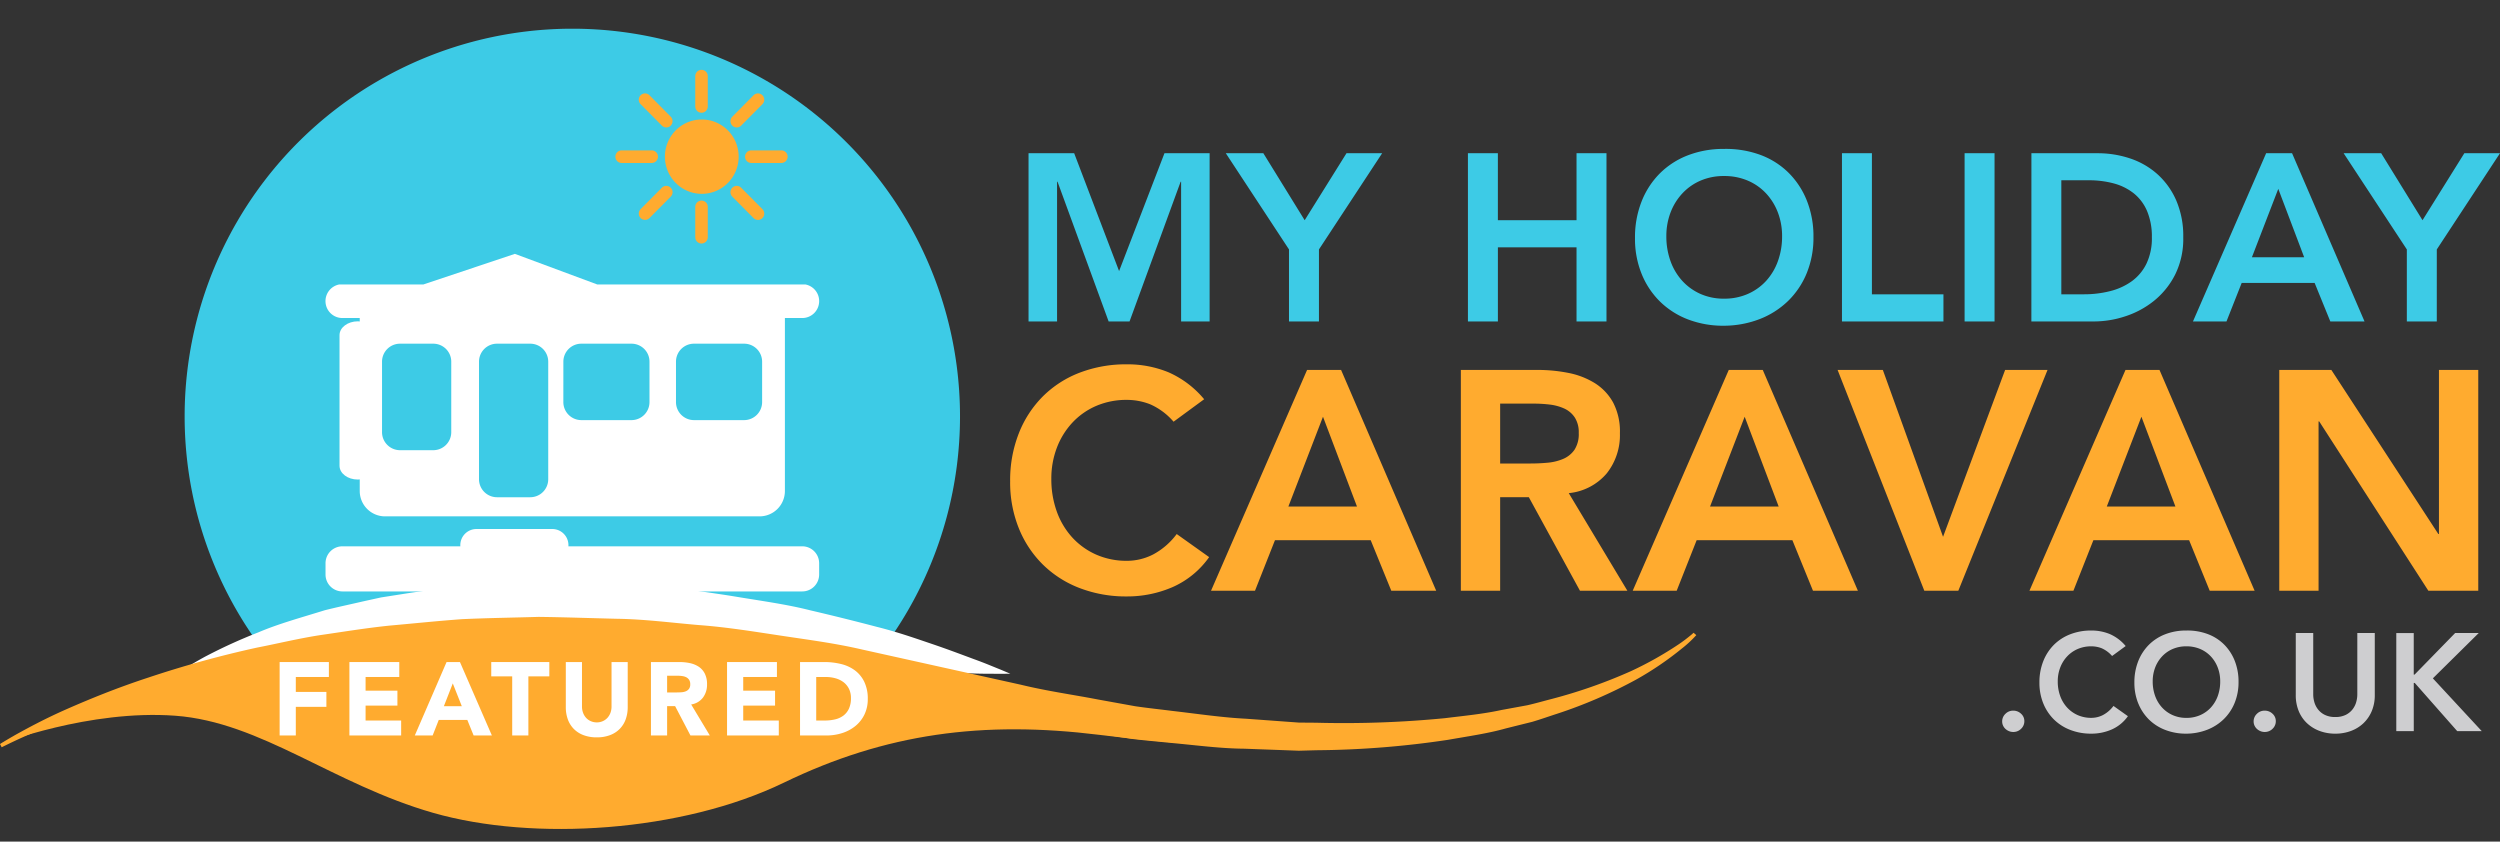 <svg xmlns="http://www.w3.org/2000/svg" xmlns:xlink="http://www.w3.org/1999/xlink" viewBox="0 0 392.271 132.053">
  <rect x="0" y="0" width="392.271" height="132.053" fill="#333333" stroke="none"/>
  <defs>
    <style>
      .cls-1 {
        fill: none;
      }

      .cls-2 {
        clip-path: url(#clip-path);
      }

      .cls-3 {
        fill: #fff;
      }

      .cls-4 {
        fill: #3dcbe6;
      }

      .cls-5 {
        fill: #ffab2f;
      }

      .cls-6 {
        fill: #ceced0;
      }
    </style>
    <clipPath id="clip-path">
      <path id="Path_2314" data-name="Path 2314" class="cls-1" d="M0-132.053H392.271V0H0Z"/>
    </clipPath>
  </defs>
  <g id="logo-featured" transform="translate(0 132.053)">
    <g id="Group_10076" data-name="Group 10076" class="cls-2">
      <g id="Group_10043" data-name="Group 10043" transform="translate(102.741 -107.237)">
        <path id="Path_2281" data-name="Path 2281" class="cls-3" d="M0,0A1,1,0,0,0-.992-1H-5.759a1,1,0,0,0-.992,1,.993.993,0,0,0,.992,1H-.992A1,1,0,0,0,0,0"/>
      </g>
      <g id="Group_10044" data-name="Group 10044" transform="translate(103.357 -112.16)">
        <path id="Path_2282" data-name="Path 2282" class="cls-3" d="M0,0A1,1,0,0,0,1.4,0a1.012,1.012,0,0,0,0-1.42L-1.962-4.813a.986.986,0,0,0-1.405,0,1,1,0,0,0,0,1.416Z"/>
      </g>
      <g id="Group_10045" data-name="Group 10045" transform="translate(109.646 -114.2)">
        <path id="Path_2283" data-name="Path 2283" class="cls-3" d="M0,0A1,1,0,0,0,.991-1v-4.8a1,1,0,0,0-.991-1,1,1,0,0,0-.993,1V-1A1,1,0,0,0,0,0"/>
      </g>
      <g id="Group_10046" data-name="Group 10046" transform="translate(115.933 -112.16)">
        <path id="Path_2284" data-name="Path 2284" class="cls-3" d="M0,0,3.369-3.4a1.007,1.007,0,0,0,0-1.416.989.989,0,0,0-1.407,0L-1.4-1.42A1.006,1.006,0,0,0-1.4,0,.993.993,0,0,0,0,0"/>
      </g>
      <g id="Group_10047" data-name="Group 10047" transform="translate(122.308 -108.238)">
        <path id="Path_2285" data-name="Path 2285" class="cls-3" d="M0,0H-4.766a1,1,0,0,0-.991,1,1,1,0,0,0,.991,1H0A.994.994,0,0,0,.992,1,1,1,0,0,0,0,0"/>
      </g>
      <g id="Group_10048" data-name="Group 10048" transform="translate(115.535 -107.237)">
        <path id="Path_2286" data-name="Path 2286" class="cls-3" d="M0,0A5.975,5.975,0,0,0-.458-2.3,5.9,5.9,0,0,0-2.578-4.89a5.793,5.793,0,0,0-3.268-1,5.838,5.838,0,0,0-2.276.46A5.872,5.872,0,0,0-10.692-3.3a5.908,5.908,0,0,0-1,3.3,5.864,5.864,0,0,0,.46,2.293,5.886,5.886,0,0,0,2.116,2.6A5.815,5.815,0,0,0-5.846,5.894a5.79,5.79,0,0,0,2.274-.463A5.859,5.859,0,0,0-1,3.3,5.913,5.913,0,0,0,0,0"/>
      </g>
      <g id="Group_10049" data-name="Group 10049" transform="translate(161.387 -81.614)">
        <path id="Path_2287" data-name="Path 2287" class="cls-4" d="M0,0H4.475V-21.925h.074L12.566,0h3.281l8.017-21.925h.075V0h4.474V-26.4H21.329L14.207-7.905,7.159-26.4H0ZM40.867,0h4.7V-11.3l9.919-15.1H49.891L43.328-15.885,36.84-26.4H30.949l9.918,15.1ZM68.944,0h4.7V-11.634H85.984V0h4.7V-26.4h-4.7v10.514H73.642V-26.4h-4.7ZM96.2-7.458a12.829,12.829,0,0,0,2.89,4.344,12.783,12.783,0,0,0,4.4,2.8A15.439,15.439,0,0,0,109.1.671,15.689,15.689,0,0,0,114.77-.392a13.278,13.278,0,0,0,4.437-2.852,12.928,12.928,0,0,0,2.909-4.362,14.678,14.678,0,0,0,1.044-5.631,15.155,15.155,0,0,0-1.044-5.742,12.846,12.846,0,0,0-2.909-4.4,12.405,12.405,0,0,0-4.437-2.778,15.7,15.7,0,0,0-5.668-.914,15.439,15.439,0,0,0-5.611.988,12.667,12.667,0,0,0-4.4,2.816,12.922,12.922,0,0,0-2.89,4.418,15.29,15.29,0,0,0-1.044,5.761A14.646,14.646,0,0,0,96.2-7.458m4.53-9.62a9.122,9.122,0,0,1,1.846-3,8.478,8.478,0,0,1,2.853-2.014,9.138,9.138,0,0,1,3.71-.726,9.281,9.281,0,0,1,3.729.726,8.453,8.453,0,0,1,2.871,2.014,9.117,9.117,0,0,1,1.844,3,10.273,10.273,0,0,1,.654,3.692,11.316,11.316,0,0,1-.654,3.914,9.18,9.18,0,0,1-1.844,3.1,8.534,8.534,0,0,1-2.871,2.051,9.087,9.087,0,0,1-3.729.745,8.947,8.947,0,0,1-3.71-.745,8.562,8.562,0,0,1-2.853-2.051,9.185,9.185,0,0,1-1.846-3.1,11.315,11.315,0,0,1-.652-3.914,10.273,10.273,0,0,1,.652-3.692M127.634,0h15.922V-4.251H132.332V-26.4h-4.7Zm19.24,0h4.7V-26.4h-4.7Zm10.478,0H167.2a15.746,15.746,0,0,0,4.866-.8,14.136,14.136,0,0,0,4.512-2.424,12.58,12.58,0,0,0,3.319-4.1,12.6,12.6,0,0,0,1.286-5.873,14.081,14.081,0,0,0-1.119-5.835,11.916,11.916,0,0,0-2.983-4.12,12.263,12.263,0,0,0-4.288-2.444,15.968,15.968,0,0,0-5.034-.8h-10.4Zm4.7-4.251v-17.9h4.289a14.807,14.807,0,0,1,3.971.5,8.643,8.643,0,0,1,3.132,1.567,7.136,7.136,0,0,1,2.069,2.778,10.249,10.249,0,0,1,.746,4.1,9.209,9.209,0,0,1-.84,4.12,7.428,7.428,0,0,1-2.292,2.761,9.927,9.927,0,0,1-3.413,1.565,16.655,16.655,0,0,1-4.157.5ZM182.707,0h5.258l2.386-6.041H201.8L204.26,0h5.368L198.256-26.4h-4.064Zm9.248-10.067,4.139-10.739,4.064,10.739ZM216.266,0h4.7V-11.3l9.919-15.1H225.29l-6.563,10.514L212.239-26.4h-5.892l9.919,15.1Z"/>
      </g>
      <g id="Group_10050" data-name="Group 10050" transform="translate(188.942 -69.408)">
        <path id="Path_2288" data-name="Path 2288" class="cls-5" d="M0,0A15.244,15.244,0,0,0-5.6-4.232,16.885,16.885,0,0,0-12.137-5.48a20.286,20.286,0,0,0-7.366,1.3,16.61,16.61,0,0,0-5.774,3.7,16.941,16.941,0,0,0-3.793,5.8,20.056,20.056,0,0,0-1.371,7.56,19.23,19.23,0,0,0,1.371,7.391,16.842,16.842,0,0,0,3.793,5.7,16.752,16.752,0,0,0,5.774,3.67,20.244,20.244,0,0,0,7.366,1.3,17.858,17.858,0,0,0,7.194-1.469,13.876,13.876,0,0,0,5.726-4.7l-5.09-3.623A11.169,11.169,0,0,1-8,24.35a8.955,8.955,0,0,1-4.086,1,11.758,11.758,0,0,1-4.87-.979A11.26,11.26,0,0,1-20.7,21.682a12.06,12.06,0,0,1-2.422-4.063,14.9,14.9,0,0,1-.857-5.139,13.521,13.521,0,0,1,.857-4.845A12.011,12.011,0,0,1-20.7,3.695a11.131,11.131,0,0,1,3.744-2.642A12,12,0,0,1-12.088.1a10.017,10.017,0,0,1,3.6.684A10.33,10.33,0,0,1-4.8,3.525ZM1.077,30.049h6.9l3.132-7.928H26.134l3.23,7.928h7.047L21.485-4.6H16.15ZM13.214,16.836,18.646,2.742,23.98,16.836ZM40.277,30.049h6.166V15.367h4.5l8.026,14.682h7.439l-9.2-15.317a8.919,8.919,0,0,0,5.947-3.084,9.649,9.649,0,0,0,2.08-6.314A9.781,9.781,0,0,0,64.159.49a8.34,8.34,0,0,0-2.887-3.035,12.377,12.377,0,0,0-4.135-1.59A24.613,24.613,0,0,0,52.316-4.6H40.277Zm6.166-19.967V.686h5.335A20.7,20.7,0,0,1,54.2.832a7.693,7.693,0,0,1,2.276.613A3.96,3.96,0,0,1,58.14,2.84a4.261,4.261,0,0,1,.636,2.447,4.512,4.512,0,0,1-.685,2.666,4.132,4.132,0,0,1-1.786,1.42,8.046,8.046,0,0,1-2.423.586q-1.323.123-2.643.123Zm20.8,19.967h6.9l3.132-7.928H92.3l3.23,7.928h7.048L87.65-4.6H82.316ZM79.378,16.836,84.812,2.742l5.334,14.094ZM113,30.049h5.334l14-34.649h-6.656l-9.739,26.184L106.491-4.6h-7.1Zm16.493,0h6.9l3.132-7.928H154.55l3.23,7.928h7.048L149.9-4.6h-5.334ZM141.63,16.836l5.433-14.094L152.4,16.836Zm27.063,13.213h6.167V3.476h.1l17.129,26.573h7.83V-4.6H193.75V21.143h-.1L176.866-4.6h-8.173Z"/>
      </g>
      <g id="Group_10051" data-name="Group 10051" transform="translate(314.298 -18.199)">
        <path id="Path_2289" data-name="Path 2289" class="cls-6" d="M0,0A1.622,1.622,0,0,0,.381.523,1.906,1.906,0,0,0,.935.871,1.743,1.743,0,0,0,1.6,1,1.7,1.7,0,0,0,2.828.5,1.611,1.611,0,0,0,3.339-.695a1.535,1.535,0,0,0-.522-1.176A1.753,1.753,0,0,0,1.6-2.348a1.69,1.69,0,0,0-1.229.5,1.616,1.616,0,0,0-.511,1.2A1.532,1.532,0,0,0,0,0M19.239-12.484a6.758,6.758,0,0,0-2.491-1.881,7.523,7.523,0,0,0-2.9-.555,8.981,8.981,0,0,0-3.273.576A7.416,7.416,0,0,0,8-12.7a7.561,7.561,0,0,0-1.686,2.578,8.931,8.931,0,0,0-.609,3.361,8.554,8.554,0,0,0,.609,3.285A7.5,7.5,0,0,0,8-.945,7.451,7.451,0,0,0,10.571.686a9,9,0,0,0,3.273.578,7.922,7.922,0,0,0,3.2-.655,6.143,6.143,0,0,0,2.545-2.088L17.325-3.088a4.948,4.948,0,0,1-1.643,1.424,3.955,3.955,0,0,1-1.816.447A5.2,5.2,0,0,1,11.7-1.652a5.009,5.009,0,0,1-1.664-1.2A5.377,5.377,0,0,1,8.961-4.654a6.614,6.614,0,0,1-.38-2.284,6.005,6.005,0,0,1,.38-2.154,5.343,5.343,0,0,1,1.077-1.75A4.937,4.937,0,0,1,11.7-12.016a5.33,5.33,0,0,1,2.164-.425,4.44,4.44,0,0,1,1.6.3,4.6,4.6,0,0,1,1.642,1.219Zm1.979,9.005A7.514,7.514,0,0,0,22.9-.945,7.456,7.456,0,0,0,25.47.686a9.008,9.008,0,0,0,3.274.578A9.209,9.209,0,0,0,32.05.643a7.756,7.756,0,0,0,2.588-1.664,7.539,7.539,0,0,0,1.7-2.545,8.552,8.552,0,0,0,.609-3.286,8.821,8.821,0,0,0-.609-3.347,7.486,7.486,0,0,0-1.7-2.569,7.227,7.227,0,0,0-2.588-1.619,9.093,9.093,0,0,0-3.306-.533,8.987,8.987,0,0,0-3.274.576A7.421,7.421,0,0,0,22.9-12.7a7.576,7.576,0,0,0-1.686,2.578,8.95,8.95,0,0,0-.609,3.361,8.573,8.573,0,0,0,.609,3.285m2.643-5.613a5.31,5.31,0,0,1,1.077-1.75A4.933,4.933,0,0,1,26.6-12.016a5.335,5.335,0,0,1,2.165-.425,5.414,5.414,0,0,1,2.175.425,4.918,4.918,0,0,1,1.674,1.174,5.344,5.344,0,0,1,1.077,1.75,6.006,6.006,0,0,1,.381,2.154,6.615,6.615,0,0,1-.381,2.284,5.377,5.377,0,0,1-1.077,1.806,4.989,4.989,0,0,1-1.674,1.2,5.284,5.284,0,0,1-2.175.435A5.207,5.207,0,0,1,26.6-1.652a5,5,0,0,1-1.663-1.2,5.345,5.345,0,0,1-1.077-1.806,6.614,6.614,0,0,1-.381-2.284,6.006,6.006,0,0,1,.381-2.154M39.456,0a1.622,1.622,0,0,0,.381.523,1.906,1.906,0,0,0,.554.348A1.739,1.739,0,0,0,41.055,1,1.7,1.7,0,0,0,42.284.5a1.611,1.611,0,0,0,.511-1.195,1.535,1.535,0,0,0-.522-1.176,1.753,1.753,0,0,0-1.218-.477,1.69,1.69,0,0,0-1.229.5,1.616,1.616,0,0,0-.511,1.2A1.532,1.532,0,0,0,39.456,0M58.325-14.529H55.584v9.658a4.387,4.387,0,0,1-.174,1.185,3.314,3.314,0,0,1-.576,1.141,3.059,3.059,0,0,1-1.066.859,3.6,3.6,0,0,1-1.642.338,3.594,3.594,0,0,1-1.642-.338,3.05,3.05,0,0,1-1.066-.859,3.316,3.316,0,0,1-.577-1.141,4.387,4.387,0,0,1-.174-1.185v-9.658h-2.74v9.744a6.469,6.469,0,0,0,.467,2.514A5.431,5.431,0,0,0,47.7-.369,5.842,5.842,0,0,0,49.668.838a6.939,6.939,0,0,0,2.458.426A6.943,6.943,0,0,0,54.584.838,5.726,5.726,0,0,0,56.541-.369a5.635,5.635,0,0,0,1.305-1.9,6.345,6.345,0,0,0,.479-2.514ZM61.7.871h2.742V-6.7h.151L71.266.871h3.85L67.438-7.416l7.2-7.113h-3.7L64.567-8h-.129v-6.525H61.7Z"/>
      </g>
      <g id="Group_10052" data-name="Group 10052" transform="translate(150.634 -66.717)">
        <path id="Path_2290" data-name="Path 2290" class="cls-4" d="M0,0A60.831,60.831,0,0,1-60.833,60.83,60.831,60.831,0,0,1-121.663,0a60.831,60.831,0,0,1,60.83-60.832A60.832,60.832,0,0,1,0,0"/>
      </g>
      <g id="Group_10053" data-name="Group 10053" transform="translate(21.354 -21.188)">
        <path id="Path_2291" data-name="Path 2291" class="cls-3" d="M0,0A14.229,14.229,0,0,1,1.135-1.146c.383-.379.887-.772,1.474-1.27a19.177,19.177,0,0,1,2.1-1.592A60.926,60.926,0,0,1,10.769-7.8a81.32,81.32,0,0,1,8.426-3.846c3.146-1.347,6.671-2.3,10.405-3.464,1.878-.473,3.824-.885,5.814-1.346q1.494-.332,3.022-.666l3.1-.486c2.086-.334,4.214-.625,6.372-.922,2.157-.27,4.343-.389,6.55-.549,2.206-.119,4.436-.375,6.668-.383s4.471-.006,6.71-.008c4.49-.029,8.945.283,13.323.668,2.191.174,4.365.334,6.5.594,2.128.309,4.23.6,6.289.939,4.116.688,8.113,1.221,11.821,2.166,3.72.87,7.221,1.743,10.438,2.592,3.226.8,6.118,1.821,8.682,2.69s4.776,1.715,6.6,2.39c1.827.657,3.236,1.276,4.206,1.653l1.473.625-1.613.017c-1.044-.021-2.586.014-4.519-.068-1.938-.067-4.289-.121-6.96-.281-2.674-.137-5.664-.424-8.949-.5-3.275-.143-6.807-.34-10.524-.6-3.709-.359-7.645-.338-11.68-.609-2.022-.086-4.069-.237-6.141-.371q-3.109-.089-6.285-.182c-4.224-.119-8.508-.4-12.78-.309Q64.505-8.1,61.308-8.15c-2.128,0-4.235.084-6.335.119-2.092.078-4.187.035-6.236.123-2.046.131-4.068.256-6.066.334q-1.5.07-2.971.138l-2.89.272c-1.918.16-3.8.314-5.62.469-3.6.525-7.1.781-10.228,1.394-3.193.446-6.047,1.1-8.639,1.606C9.8-3.051,7.515-2.576,5.713-1.986,3.88-1.453,2.453-.955,1.487-.6S0,0,0,0"/>
      </g>
      <g id="Group_10054" data-name="Group 10054" transform="translate(103.242 -107.469)">
        <path id="Path_2292" data-name="Path 2292" class="cls-5" d="M0,0A.987.987,0,0,0-.981-.99H-5.7A.985.985,0,0,0-6.681,0,.983.983,0,0,0-5.7.989H-.981A.985.985,0,0,0,0,0"/>
      </g>
      <g id="Group_10055" data-name="Group 10055" transform="translate(103.851 -112.342)">
        <path id="Path_2293" data-name="Path 2293" class="cls-5" d="M0,0A.983.983,0,0,0,1.39,0a1,1,0,0,0,0-1.4L-1.942-4.762a.975.975,0,0,0-1.39,0,.994.994,0,0,0,0,1.4Z"/>
      </g>
      <g id="Group_10056" data-name="Group 10056" transform="translate(103.851 -102.596)">
        <path id="Path_2294" data-name="Path 2294" class="cls-5" d="M0,0-3.332,3.357a1,1,0,0,0,0,1.4.981.981,0,0,0,1.39,0L1.39,1.4a.99.99,0,0,0,0-1.4A.974.974,0,0,0,0,0"/>
      </g>
      <g id="Group_10057" data-name="Group 10057" transform="translate(110.075 -114.359)">
        <path id="Path_2295" data-name="Path 2295" class="cls-5" d="M0,0A.986.986,0,0,0,.981-.992V-5.746A.984.984,0,0,0,0-6.736a.986.986,0,0,0-.983.99V-.992A.988.988,0,0,0,0,0"/>
      </g>
      <g id="Group_10058" data-name="Group 10058" transform="translate(116.296 -112.342)">
        <path id="Path_2296" data-name="Path 2296" class="cls-5" d="M0,0,3.334-3.361a.994.994,0,0,0,0-1.4.978.978,0,0,0-1.392,0L-1.39-1.4a.992.992,0,0,0,0,1.4A.981.981,0,0,0,0,0"/>
      </g>
      <g id="Group_10059" data-name="Group 10059" transform="translate(122.605 -108.459)">
        <path id="Path_2297" data-name="Path 2297" class="cls-5" d="M0,0H-4.716A.987.987,0,0,0-5.7.99a.986.986,0,0,0,.982.989H0A.984.984,0,0,0,.981.99.985.985,0,0,0,0,0"/>
      </g>
      <g id="Group_10060" data-name="Group 10060" transform="translate(110.075 -100.58)">
        <path id="Path_2298" data-name="Path 2298" class="cls-5" d="M0,0A.987.987,0,0,0-.983.989V5.746A.986.986,0,0,0,0,6.736a.985.985,0,0,0,.981-.99V.989A.985.985,0,0,0,0,0"/>
      </g>
      <g id="Group_10061" data-name="Group 10061" transform="translate(116.296 -102.596)">
        <path id="Path_2299" data-name="Path 2299" class="cls-5" d="M0,0A.974.974,0,0,0-1.39,0a.989.989,0,0,0,0,1.4L1.942,4.761a.98.98,0,0,0,1.392,0,1,1,0,0,0,0-1.4Z"/>
      </g>
      <g id="Group_10062" data-name="Group 10062" transform="translate(115.902 -107.469)">
        <path id="Path_2300" data-name="Path 2300" class="cls-5" d="M0,0A5.914,5.914,0,0,0-.453-2.271a5.85,5.85,0,0,0-2.1-2.568,5.728,5.728,0,0,0-3.234-.994,5.77,5.77,0,0,0-2.252.455,5.8,5.8,0,0,0-2.544,2.113A5.843,5.843,0,0,0-11.57,0a5.83,5.83,0,0,0,.455,2.27A5.838,5.838,0,0,0-9.02,4.837a5.754,5.754,0,0,0,3.235.994,5.711,5.711,0,0,0,2.25-.457A5.8,5.8,0,0,0-.989,3.262,5.851,5.851,0,0,0,0,0"/>
      </g>
      <g id="Group_10063" data-name="Group 10063" transform="translate(53.711 -82.152)">
        <path id="Path_2301" data-name="Path 2301" class="cls-3" d="M0,0H2.735V27.133a3.975,3.975,0,0,0,3.959,3.988h58.79a3.977,3.977,0,0,0,3.962-3.988V0h2.733a2.651,2.651,0,0,0,2.632-2.41,2.656,2.656,0,0,0-2.15-2.858H40l-12.923-4.8-14.352,4.8H-.472A2.658,2.658,0,0,0-2.628-2.41,2.649,2.649,0,0,0,0,0M52.357,6.865a2.821,2.821,0,0,1,2.817-2.838h7.883a2.821,2.821,0,0,1,2.815,2.838v6.312a2.829,2.829,0,0,1-2.815,2.842H55.174a2.829,2.829,0,0,1-2.817-2.842Zm-17.671,0A2.821,2.821,0,0,1,37.5,4.027h7.883A2.82,2.82,0,0,1,48.2,6.865v6.312a2.827,2.827,0,0,1-2.815,2.842H37.5a2.829,2.829,0,0,1-2.817-2.842Zm-13.237,0a2.823,2.823,0,0,1,2.819-2.838H29.5a2.821,2.821,0,0,1,2.811,2.838V25.281A2.824,2.824,0,0,1,29.5,28.119H24.268a2.826,2.826,0,0,1-2.819-2.838Zm-15.216,0A2.823,2.823,0,0,1,9.045,4.027h5.238a2.82,2.82,0,0,1,2.812,2.838V17.9a2.827,2.827,0,0,1-2.812,2.839H9.045A2.83,2.83,0,0,1,6.233,17.9ZM0,35.82a2.652,2.652,0,0,0-2.633,2.666v1.756A2.65,2.65,0,0,0,0,42.9H72.179a2.653,2.653,0,0,0,2.641-2.662V38.486a2.655,2.655,0,0,0-2.641-2.666"/>
      </g>
      <g id="Group_10064" data-name="Group 10064" transform="translate(59.022 -58.975)">
        <path id="Path_2302" data-name="Path 2302" class="cls-3" d="M0,0C0,1.2-1.288,2.168-2.877,2.168S-5.748,1.2-5.748,0V-20.488c0-1.2,1.288-2.172,2.871-2.172S0-21.688,0-20.488Z"/>
      </g>
      <g id="Group_10065" data-name="Group 10065" transform="translate(89.194 -46.51)">
        <path id="Path_2303" data-name="Path 2303" class="cls-3" d="M0,0A2.537,2.537,0,0,1-2.537,2.537h-11.9A2.537,2.537,0,0,1-16.968,0a2.537,2.537,0,0,1,2.536-2.537h11.9A2.537,2.537,0,0,1,0,0"/>
      </g>
      <g id="Group_10066" data-name="Group 10066" transform="translate(0 -15.305)">
        <path id="Path_2304" data-name="Path 2304" class="cls-5" d="M0,0S.9-.578,2.669-1.58c1.771-.971,4.382-2.4,7.842-3.92s7.712-3.273,12.726-4.92a165.727,165.727,0,0,1,17.094-4.715c3.187-.617,6.495-1.431,9.963-1.965,3.471-.5,7.062-1.093,10.773-1.48,3.714-.328,7.535-.733,11.451-1.016,3.915-.181,7.924-.234,12-.357,4.071.051,8.214.2,12.41.3,4.2.064,8.414.615,12.679.98,4.274.309,8.528,1,12.808,1.647s8.594,1.2,12.822,2.185c8.363,1.856,16.725,3.711,24.958,5.535C164.332-8.3,168.277-7.764,172.238-7l5.891,1.066c1.964.291,3.935.492,5.879.742,3.9.448,7.731,1.03,11.488,1.217q2.821.205,5.581.407l2.745.2c.907.008,1.808.013,2.7.021A163.112,163.112,0,0,0,226.7-4.059c3.1-.38,6.1-.671,8.871-1.281l4.1-.752c1.314-.3,2.568-.668,3.8-.982a79.989,79.989,0,0,0,12.44-4.367,54.835,54.835,0,0,0,7.433-4.174,22.43,22.43,0,0,0,1.81-1.348,6.848,6.848,0,0,0,.58-.5l.431.371a18.01,18.01,0,0,1-2.282,2.117,49.9,49.9,0,0,1-7.216,4.893,74.3,74.3,0,0,1-12.412,5.35c-1.243.4-2.512.855-3.843,1.248-1.345.336-2.732.679-4.151,1.035-2.825.8-5.878,1.224-9.041,1.783A145,145,0,0,1,206.57.971q-1.38.037-2.776.076L200.982.941q-2.829-.1-5.723-.211C191.39.7,187.478.154,183.482-.2c-1.994-.209-4.012-.371-6.034-.625q-3.018-.475-6.08-.959c-4.072-.684-8.24-1.182-12.326-2.16-8.22-1.746-16.571-3.524-24.922-5.3-4.15-1-8.376-1.572-12.567-2.25s-8.362-1.387-12.547-1.723q-3.13-.32-6.235-.64c-2.068-.213-4.123-.455-6.181-.51-4.106-.186-8.163-.424-12.157-.561-3.995.022-7.926.039-11.772.059-3.841.144-7.6.408-11.254.6-3.654.245-7.188.735-10.619,1.071-3.428.355-6.7,1-9.864,1.461-6.3,1.093-12.021,2.377-17.041,3.715s-9.329,2.736-12.839,3.99A88.831,88.831,0,0,0,.264.506Z"/>
      </g>
      <g id="Group_10067" data-name="Group 10067" transform="translate(0 -15.305)">
        <path id="Path_2305" data-name="Path 2305" class="cls-5" d="M0,0S14-5.445,27.5-4.445,52.25,6.3,68,10.805s39,3,55-4.75,31.25-9.75,49.5-7.5,27,1.75,27,1.75l-1.5-2.5L174.25-4.7l-27.5-5.75L115-15.695l-23.75-2-21.75.25-26,3.25L18-7.945Z"/>
      </g>
      <g id="Group_10068" data-name="Group 10068" transform="translate(43.876 -28.172)">
        <path id="Path_2306" data-name="Path 2306" class="cls-3" d="M0,0H7.728V2.344H2.538V4.686h4.8V7.029h-4.8V11.52H0Z"/>
      </g>
      <g id="Group_10069" data-name="Group 10069" transform="translate(54.825 -28.172)">
        <path id="Path_2307" data-name="Path 2307" class="cls-3" d="M0,0H7.826V2.344H2.538V4.49H7.533V6.834H2.538V9.176H8.119V11.52H0Z"/>
      </g>
      <g id="Group_10070" data-name="Group 10070" transform="translate(71.046 -24.82)">
        <path id="Path_2308" data-name="Path 2308" class="cls-3" d="M0,0-1.4,3.58H1.416ZM-.976-3.352h2.1L6.134,8.168H3.27L2.278,5.727H-2.2l-.96,2.441h-2.8Z"/>
      </g>
      <g id="Group_10071" data-name="Group 10071" transform="translate(80.369 -25.926)">
        <path id="Path_2309" data-name="Path 2309" class="cls-3" d="M0,0H-3.287V-2.246H5.825V0H2.538V9.273H0Z"/>
      </g>
      <g id="Group_10072" data-name="Group 10072" transform="translate(98.493 -21.094)">
        <path id="Path_2310" data-name="Path 2310" class="cls-3" d="M0,0A5.558,5.558,0,0,1-.309,1.887a4.143,4.143,0,0,1-.919,1.5,4.189,4.189,0,0,1-1.522.992,5.68,5.68,0,0,1-2.1.359,5.728,5.728,0,0,1-2.115-.359,4.177,4.177,0,0,1-1.521-.992,4.145,4.145,0,0,1-.92-1.5A5.558,5.558,0,0,1-9.713,0V-7.078h2.538V-.1A2.81,2.81,0,0,0-7,.895a2.4,2.4,0,0,0,.48.789,2.159,2.159,0,0,0,.74.519,2.319,2.319,0,0,0,.936.188A2.262,2.262,0,0,0-3.921,2.2a2.189,2.189,0,0,0,.733-.519,2.432,2.432,0,0,0,.48-.789A2.833,2.833,0,0,0-2.538-.1v-6.98H0Z"/>
      </g>
      <g id="Group_10073" data-name="Group 10073" transform="translate(104.676 -23.404)">
        <path id="Path_2311" data-name="Path 2311" class="cls-3" d="M0,0H1.5q.342,0,.724-.025a2.237,2.237,0,0,0,.691-.147,1.2,1.2,0,0,0,.513-.381,1.163,1.163,0,0,0,.2-.732,1.221,1.221,0,0,0-.179-.7,1.222,1.222,0,0,0-.455-.4,1.99,1.99,0,0,0-.635-.185,4.943,4.943,0,0,0-.7-.049H0ZM-2.538-4.768H1.92a7.916,7.916,0,0,1,1.667.17,4.009,4.009,0,0,1,1.384.571,2.83,2.83,0,0,1,.943,1.074,3.636,3.636,0,0,1,.35,1.683A3.383,3.383,0,0,1,5.629.805,2.856,2.856,0,0,1,3.774,1.887L6.7,6.752H3.661L1.253,2.146H0V6.752H-2.538Z"/>
      </g>
      <g id="Group_10074" data-name="Group 10074" transform="translate(114.08 -28.172)">
        <path id="Path_2312" data-name="Path 2312" class="cls-3" d="M0,0H7.826V2.344H2.538V4.49H7.533V6.834H2.538V9.176H8.119V11.52H0Z"/>
      </g>
      <g id="Group_10075" data-name="Group 10075" transform="translate(128.071 -18.996)">
        <path id="Path_2313" data-name="Path 2313" class="cls-3" d="M0,0H1.318A7.107,7.107,0,0,0,2.953-.178a3.511,3.511,0,0,0,1.31-.593,2.86,2.86,0,0,0,.87-1.092A3.856,3.856,0,0,0,5.45-3.514a3.213,3.213,0,0,0-.317-1.472A2.944,2.944,0,0,0,4.279-6.02a3.736,3.736,0,0,0-1.261-.609,5.547,5.547,0,0,0-1.521-.2H0ZM-2.538-9.176H1.269A10.911,10.911,0,0,1,3.9-8.867a6.031,6.031,0,0,1,2.173,1,4.885,4.885,0,0,1,1.472,1.8,6.034,6.034,0,0,1,.545,2.685A5.476,5.476,0,0,1,7.557-.918,5.3,5.3,0,0,1,6.134.871a6.3,6.3,0,0,1-2.067,1.1,8,8,0,0,1-2.456.375H-2.538Z"/>
      </g>
    </g>
  </g>
</svg>
